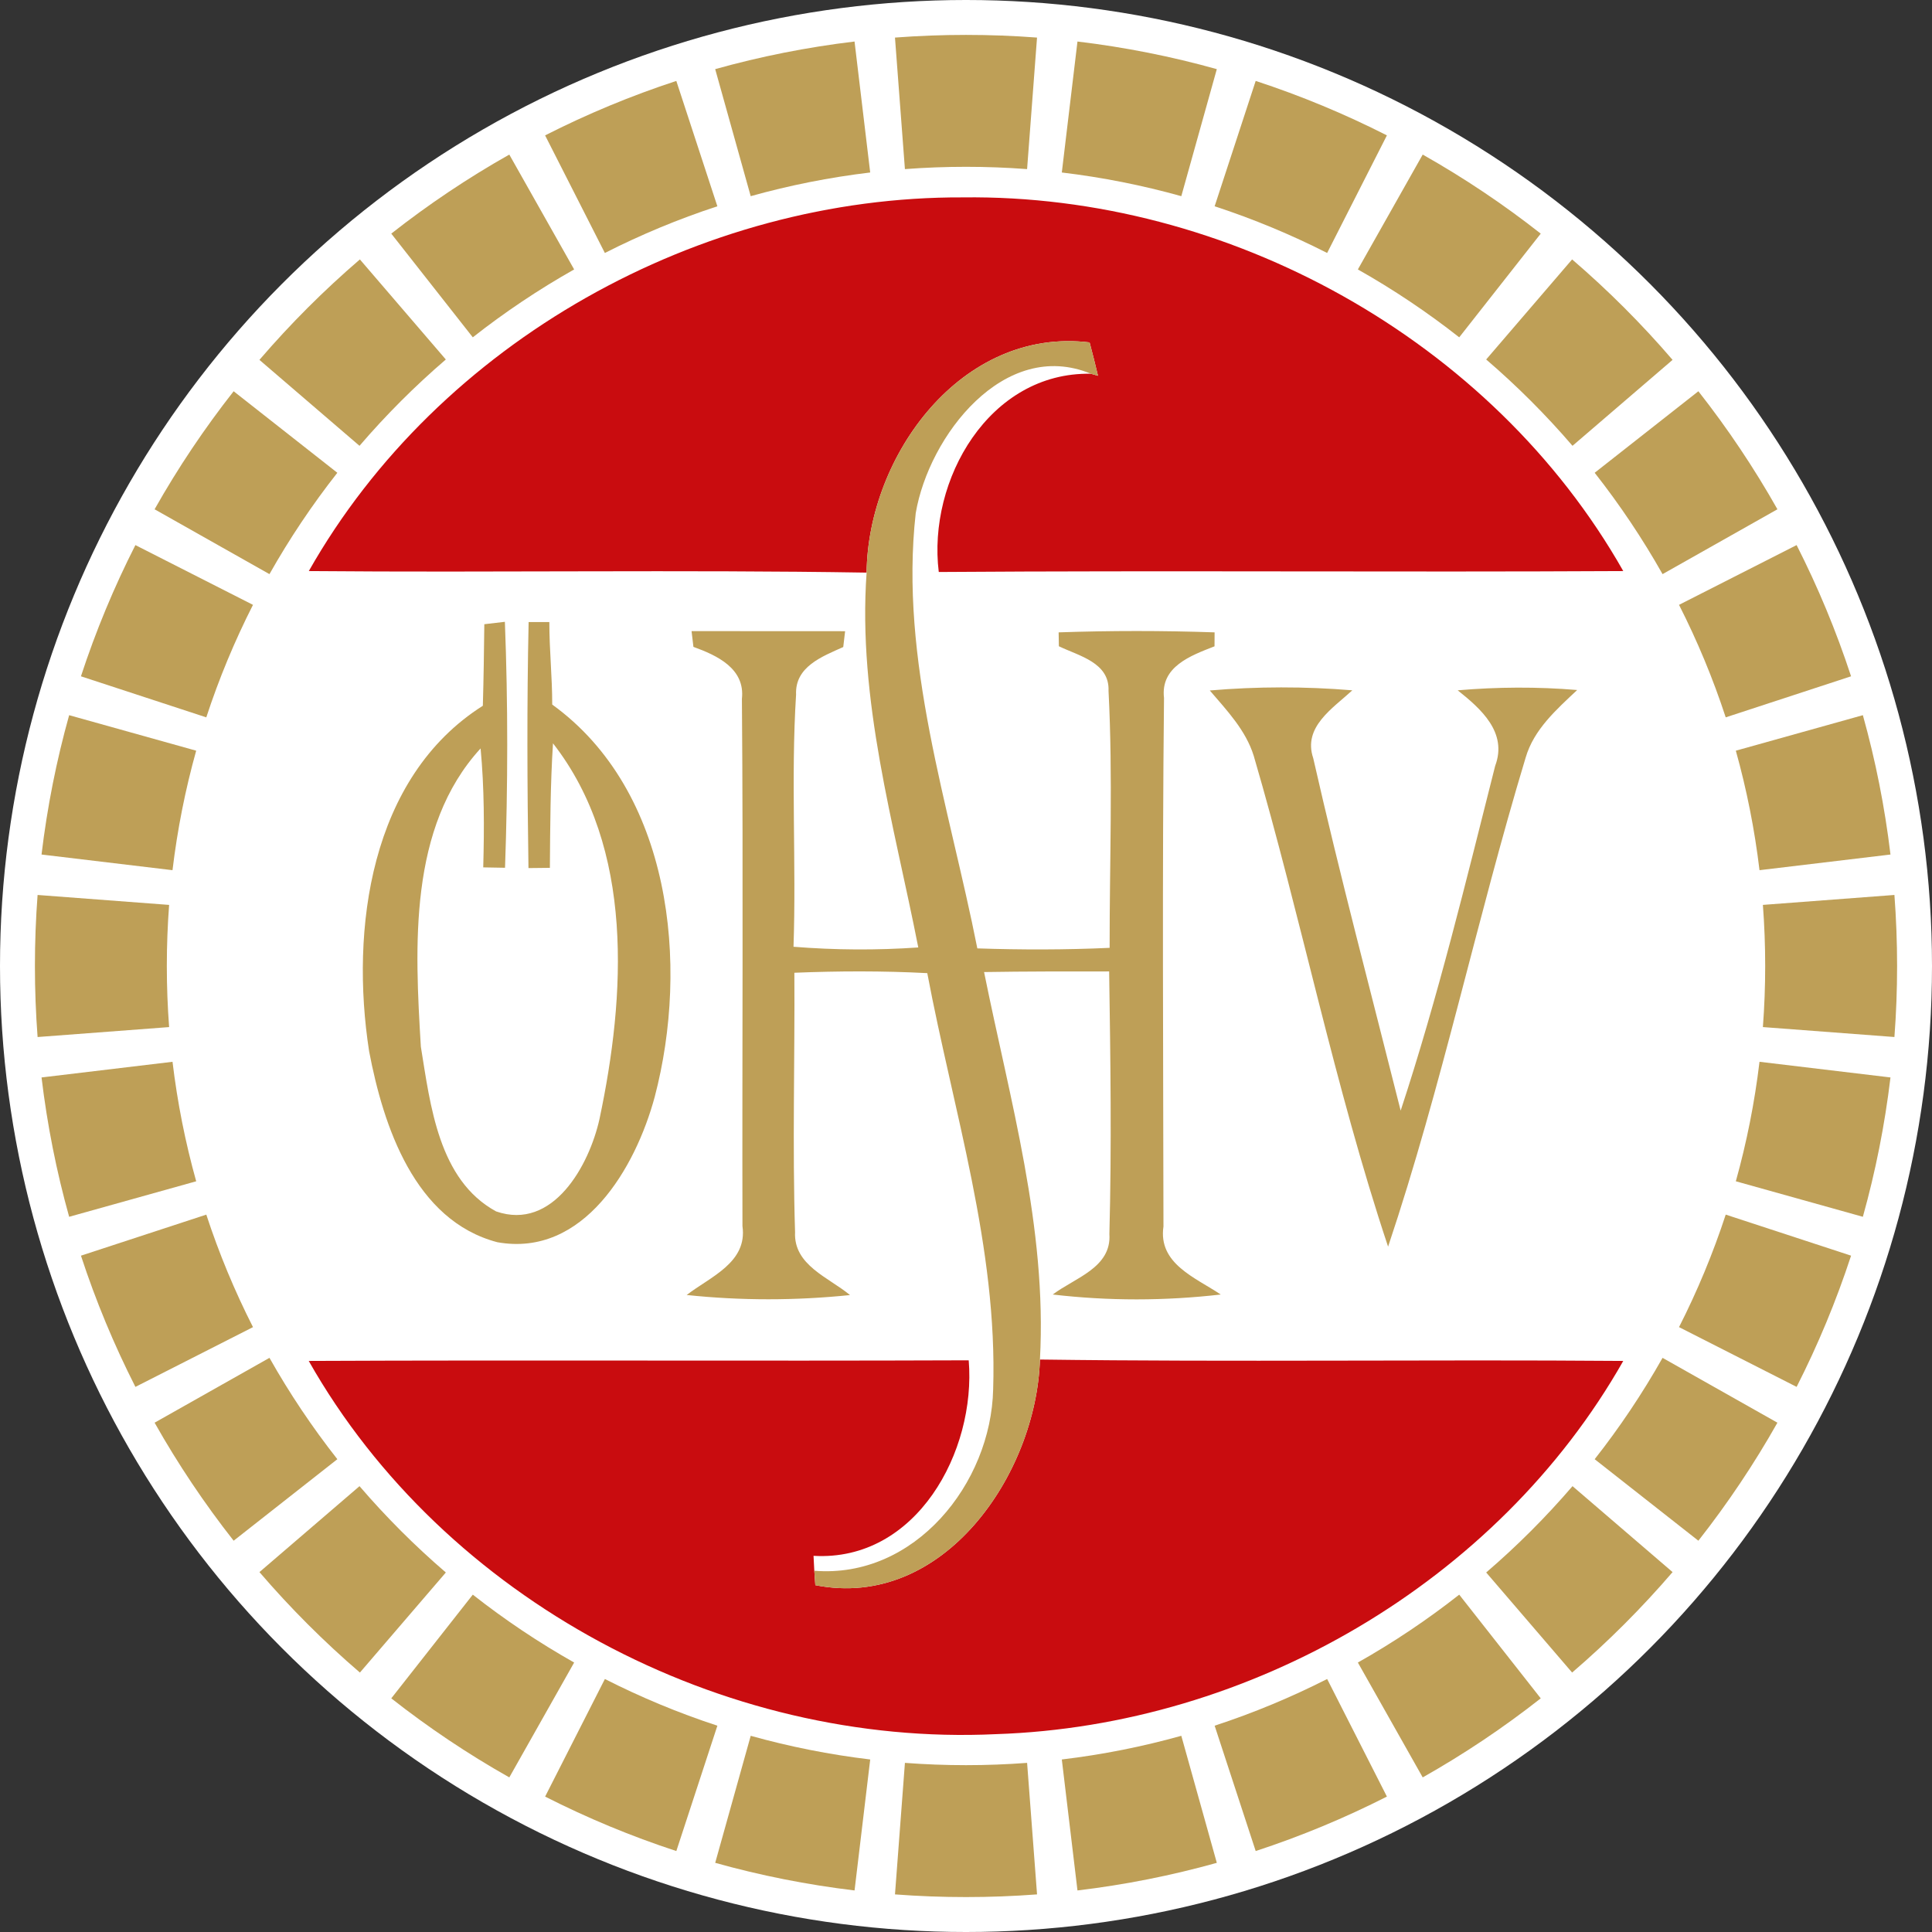 <?xml version="1.0" encoding="UTF-8" standalone="no"?>
<svg xmlns="http://www.w3.org/2000/svg" xmlns:xlink="http://www.w3.org/1999/xlink" xmlns:serif="http://www.serif.com/" width="249px" height="249px" version="1.1" xml:space="preserve" style="fill-rule:evenodd;clip-rule:evenodd;stroke-linejoin:round;stroke-miterlimit:2;">
  <rect width="100%" height="100%" fill="#333333" stroke="none"/>
  <circle cx="124.5" cy="124.5" r="124.5" style="fill:#fff;"></circle>
  <path d="M4.845,133.654c-0.228,-3.022 -0.345,-6.075 -0.345,-9.154c0,-3.08 0.116,-6.133 0.345,-9.155l16.952,1.281c-0.196,2.599 -0.296,5.225 -0.296,7.874c0,2.649 0.1,5.274 0.296,7.873l-16.952,1.281Zm4.067,-41.48l16.373,4.576c-1.395,4.991 -2.422,10.136 -3.052,15.401l-16.88,-2.018c0.734,-6.14 1.932,-12.139 3.559,-17.959Zm8.538,-21.921l15.155,7.702c-2.359,4.642 -4.376,9.486 -6.018,14.5l-16.156,-5.291c1.915,-5.847 4.267,-11.496 7.018,-16.91Zm12.662,-19.827l13.365,10.506c-3.234,4.114 -6.162,8.48 -8.749,13.063l-14.804,-8.357c3.013,-5.337 6.422,-10.421 10.188,-15.212Zm16.271,-16.991l11.076,12.897c-3.984,3.421 -7.704,7.142 -11.126,11.126l-12.897,-11.076c3.981,-4.636 8.31,-8.965 12.946,-12.946Zm19.257,-13.513l8.357,14.804c-4.583,2.587 -8.949,5.515 -13.063,8.749l-10.506,-13.365c4.791,-3.766 9.875,-7.176 15.212,-10.188Zm21.525,-9.492l5.291,16.156c-5.014,1.642 -9.858,3.659 -14.5,6.018l-7.702,-15.155c5.414,-2.751 11.063,-5.103 16.91,-7.018Zm22.97,-5.079l2.018,16.88c-5.266,0.629 -10.41,1.657 -15.401,3.052l-4.576,-16.373c5.821,-1.627 11.819,-2.825 17.959,-3.559Zm23.52,-0.508l-1.281,16.952c-2.599,-0.196 -5.224,-0.296 -7.873,-0.296c-2.649,0 -5.274,0.1 -7.873,0.296l-1.281,-16.952c3.022,-0.228 6.075,-0.345 9.154,-0.345c3.08,0 6.133,0.116 9.154,0.345Zm23.171,4.067l-4.576,16.373c-4.991,-1.395 -10.136,-2.422 -15.401,-3.052l2.018,-16.88c6.14,0.734 12.139,1.932 17.959,3.559Zm21.921,8.538l-7.702,15.155c-4.642,-2.359 -9.486,-4.376 -14.5,-6.018l5.291,-16.156c5.847,1.915 11.496,4.267 16.91,7.018Zm19.827,12.662l-10.506,13.365c-4.114,-3.234 -8.48,-6.162 -13.063,-8.749l8.357,-14.804c5.337,3.013 10.421,6.422 15.212,10.188Zm16.991,16.271l-12.897,11.076c-3.421,-3.984 -7.142,-7.704 -11.126,-11.126l11.076,-12.897c4.636,3.981 8.965,8.31 12.946,12.946Zm13.513,19.257l-14.804,8.357c-2.587,-4.583 -5.515,-8.949 -8.749,-13.063l13.365,-10.506c3.766,4.791 7.176,9.875 10.188,15.212Zm9.492,21.525l-16.156,5.291c-1.642,-5.014 -3.659,-9.858 -6.018,-14.5l15.155,-7.702c2.751,5.414 5.103,11.063 7.018,16.91Zm5.079,22.97l-16.88,2.018c-0.629,-5.266 -1.657,-10.41 -3.052,-15.401l16.373,-4.576c1.627,5.821 2.825,11.819 3.559,17.959Zm0.508,23.52l-16.952,-1.281c0.196,-2.599 0.296,-5.225 0.296,-7.874c0,-2.649 -0.1,-5.274 -0.296,-7.873l16.952,-1.281c0.228,3.022 0.345,6.075 0.345,9.154c0,3.08 -0.116,6.133 -0.345,9.155Zm-4.067,23.17l-16.373,-4.576c1.395,-4.991 2.422,-10.136 3.052,-15.401l16.88,2.018c-0.734,6.14 -1.932,12.139 -3.559,17.959Zm-8.538,21.921l-15.155,-7.702c2.359,-4.642 4.376,-9.486 6.018,-14.5l16.156,5.291c-1.915,5.847 -4.267,11.496 -7.018,16.91Zm-12.662,19.827l-13.365,-10.506c3.234,-4.114 6.162,-8.48 8.749,-13.063l14.804,8.357c-3.013,5.337 -6.422,10.421 -10.188,15.212Zm-16.271,16.991l-11.076,-12.897c3.984,-3.421 7.704,-7.142 11.126,-11.126l12.897,11.076c-3.981,4.636 -8.31,8.965 -12.946,12.946Zm-19.257,13.513l-8.357,-14.804c4.583,-2.587 8.949,-5.515 13.063,-8.749l10.506,13.365c-4.791,3.766 -9.875,7.176 -15.212,10.188Zm-21.525,9.492l-5.291,-16.156c5.014,-1.642 9.858,-3.659 14.5,-6.018l7.702,15.155c-5.414,2.751 -11.063,5.103 -16.91,7.018Zm-22.97,5.079l-2.018,-16.88c5.266,-0.629 10.41,-1.657 15.401,-3.052l4.576,16.373c-5.821,1.627 -11.819,2.825 -17.959,3.559Zm-23.52,0.508l1.281,-16.952c2.599,0.196 5.225,0.296 7.874,0.296c2.649,0 5.274,-0.1 7.873,-0.296l1.281,16.952c-3.022,0.228 -6.075,0.345 -9.154,0.345c-3.08,0 -6.133,-0.116 -9.155,-0.345Zm-23.17,-4.067l4.576,-16.373c4.991,1.395 10.136,2.422 15.401,3.052l-2.018,16.88c-6.14,-0.734 -12.139,-1.932 -17.959,-3.559Zm-21.921,-8.538l7.702,-15.155c4.642,2.359 9.486,4.376 14.5,6.018l-5.291,16.156c-5.847,-1.915 -11.496,-4.267 -16.91,-7.018Zm-19.827,-12.662l10.506,-13.365c4.114,3.234 8.48,6.162 13.063,8.749l-8.357,14.804c-5.337,-3.013 -10.421,-6.422 -15.212,-10.188Zm-16.991,-16.271l12.897,-11.076c3.421,3.984 7.142,7.704 11.126,11.126l-11.076,12.897c-4.636,-3.981 -8.965,-8.31 -12.946,-12.946Zm-13.513,-19.257l14.804,-8.357c2.587,4.583 5.515,8.949 8.749,13.063l-13.365,10.506c-3.766,-4.791 -7.176,-9.875 -10.188,-15.212Zm-9.492,-21.525l16.156,-5.291c1.642,5.014 3.659,9.858 6.018,14.5l-15.155,7.702c-2.751,-5.414 -5.103,-11.063 -7.018,-16.91Zm-5.079,-22.97l16.88,-2.018c0.629,5.266 1.657,10.41 3.052,15.401l-16.373,4.576c-1.627,-5.821 -2.825,-11.819 -3.559,-17.959Z" style="fill:#be9f57;"></path>
  <g id="_-c90c0fff">
    <path d="M39.8,73.6c16.77,-29.58 50.42,-48.31 84.3,-48.16c34.15,-0.43 68.2,18.34 85.11,48.16c-29.41,0.16 -58.82,-0.09 -88.22,0.12c-1.47,-11.84 6.5,-25.8 19.61,-25.55l0.91,0.26c-0.34,-1.44 -0.7,-2.88 -1.08,-4.3c-16.49,-2 -28.56,14.56 -28.74,29.67c-23.96,-0.39 -47.93,0.01 -71.89,-0.2Z" style="fill:#c90c0f;fill-rule:nonzero;"></path>
    <path d="M39.79,175.4c28.35,-0.13 56.71,0.03 85.06,-0.08c0.97,11.74 -6.74,25.97 -20,25.2c0.02,0.48 0.07,1.44 0.1,1.92c0.03,0.46 0.1,1.39 0.13,1.86c16.51,3.27 28.49,-14.32 28.95,-29.08c25.05,0.34 50.12,-0.02 75.18,0.18c-16.2,28.56 -48.15,47.03 -80.84,48.1c-35.29,1.68 -71.09,-17.24 -88.58,-48.1Z" style="fill:#c90c0f;fill-rule:nonzero;"></path>
  </g>
  <path d="M111.69,73.8c0.18,-15.11 12.25,-31.67 28.74,-29.67c0.38,1.42 0.74,2.86 1.08,4.3l-0.91,-0.26c-11.17,-4.63 -20.9,8.03 -22.58,17.97c-2.12,19 4.29,37.64 7.94,56.09c5.68,0.19 11.37,0.19 17.05,-0.07c-0.01,-11.03 0.43,-22.09 -0.14,-33.11c0.15,-3.66 -3.79,-4.5 -6.4,-5.76c0,-0.45 -0.02,-1.35 -0.03,-1.79c6.7,-0.23 13.41,-0.23 20.1,0c0,0.45 -0.01,1.35 -0.01,1.8c-3.05,1.19 -6.99,2.61 -6.51,6.66c-0.24,22.7 -0.1,45.42 -0.07,68.11c-0.71,4.81 4.14,6.59 7.38,8.77c-7.19,0.83 -14.47,0.84 -21.65,0c2.82,-2.14 7.6,-3.45 7.3,-7.8c0.3,-11.27 0.14,-22.56 -0.03,-33.84c-5.37,0 -10.75,-0.01 -16.12,0.08c3.32,16.47 8.13,32.95 7.2,49.94c-0.46,14.76 -12.44,32.35 -28.95,29.08c-0.03,-0.47 -0.1,-1.4 -0.13,-1.86c12.94,1.05 22.79,-11.26 23.05,-23.39c0.59,-18.24 -5.14,-35.87 -8.49,-53.63c-5.71,-0.3 -11.42,-0.28 -17.13,-0.05c0.07,11.14 -0.26,22.29 0.09,33.42c-0.21,4.28 4.34,5.84 7.08,8.12c-6.99,0.72 -14.05,0.73 -21.05,-0.01c3.04,-2.35 7.86,-4.17 7.19,-8.88c-0.05,-22.65 0.11,-45.31 -0.07,-67.95c0.43,-3.91 -3.19,-5.59 -6.25,-6.7c-0.06,-0.51 -0.18,-1.52 -0.24,-2.03c6.6,0.01 13.19,0.01 19.79,0.01c-0.06,0.51 -0.18,1.53 -0.24,2.04c-2.71,1.22 -6.24,2.53 -6.08,6.13c-0.68,10.81 0.04,21.68 -0.33,32.5c5.35,0.43 10.72,0.46 16.08,0.09c-3.13,-15.94 -7.83,-31.88 -6.66,-48.31Z" style="fill:#be9f57;fill-rule:nonzero;"></path>
  <path d="M62.42,80.45c0.66,-0.08 1.99,-0.24 2.65,-0.31c0.41,10.56 0.39,21.14 0.02,31.7c-0.7,-0.01 -2.11,-0.04 -2.81,-0.05c0.14,-5.11 0.14,-10.24 -0.34,-15.33c-9.32,10.16 -8.47,25.58 -7.7,38.44c1.23,7.54 2.27,17.18 9.7,21.23c7.34,2.54 11.99,-5.93 13.32,-11.89c3.36,-15.86 4.54,-34.94 -5.99,-48.44c-0.34,5.34 -0.36,10.7 -0.4,16.05c-0.69,0.01 -2.07,0.02 -2.76,0.03c-0.16,-10.57 -0.21,-21.14 0.02,-31.71l2.67,0c0,3.669 0.371,6.967 0.371,10.636c15.38,11.11 17.689,33.534 13.209,50.564c-2.46,9.11 -9.17,20.72 -20.28,18.73c-10.65,-2.8 -14.69,-14.93 -16.53,-24.62c-2.43,-15.68 0.1,-35.3 14.66,-44.52c0.1,-3.5 0.15,-7.01 0.19,-10.51Z" style="fill:#be9f57;fill-rule:nonzero;"></path>
  <path d="M155.92,88.99c6.11,-0.52 12.26,-0.53 18.37,-0.02c-2.51,2.32 -6.4,4.72 -5.04,8.74c3.45,15.2 7.47,30.3 11.27,45.43c4.8,-14.58 8.42,-29.56 12.18,-44.43c1.62,-4.3 -1.82,-7.35 -4.83,-9.74c5.12,-0.44 10.27,-0.47 15.4,-0.04c-2.66,2.51 -5.58,5.07 -6.64,8.71c-6.32,20.89 -10.79,42.35 -17.73,63.03c-6.91,-20.72 -11.18,-42.29 -17.32,-63.27c-1.03,-3.3 -3.46,-5.84 -5.66,-8.41Z" style="fill:#be9f57;fill-rule:nonzero;"></path>
</svg>
